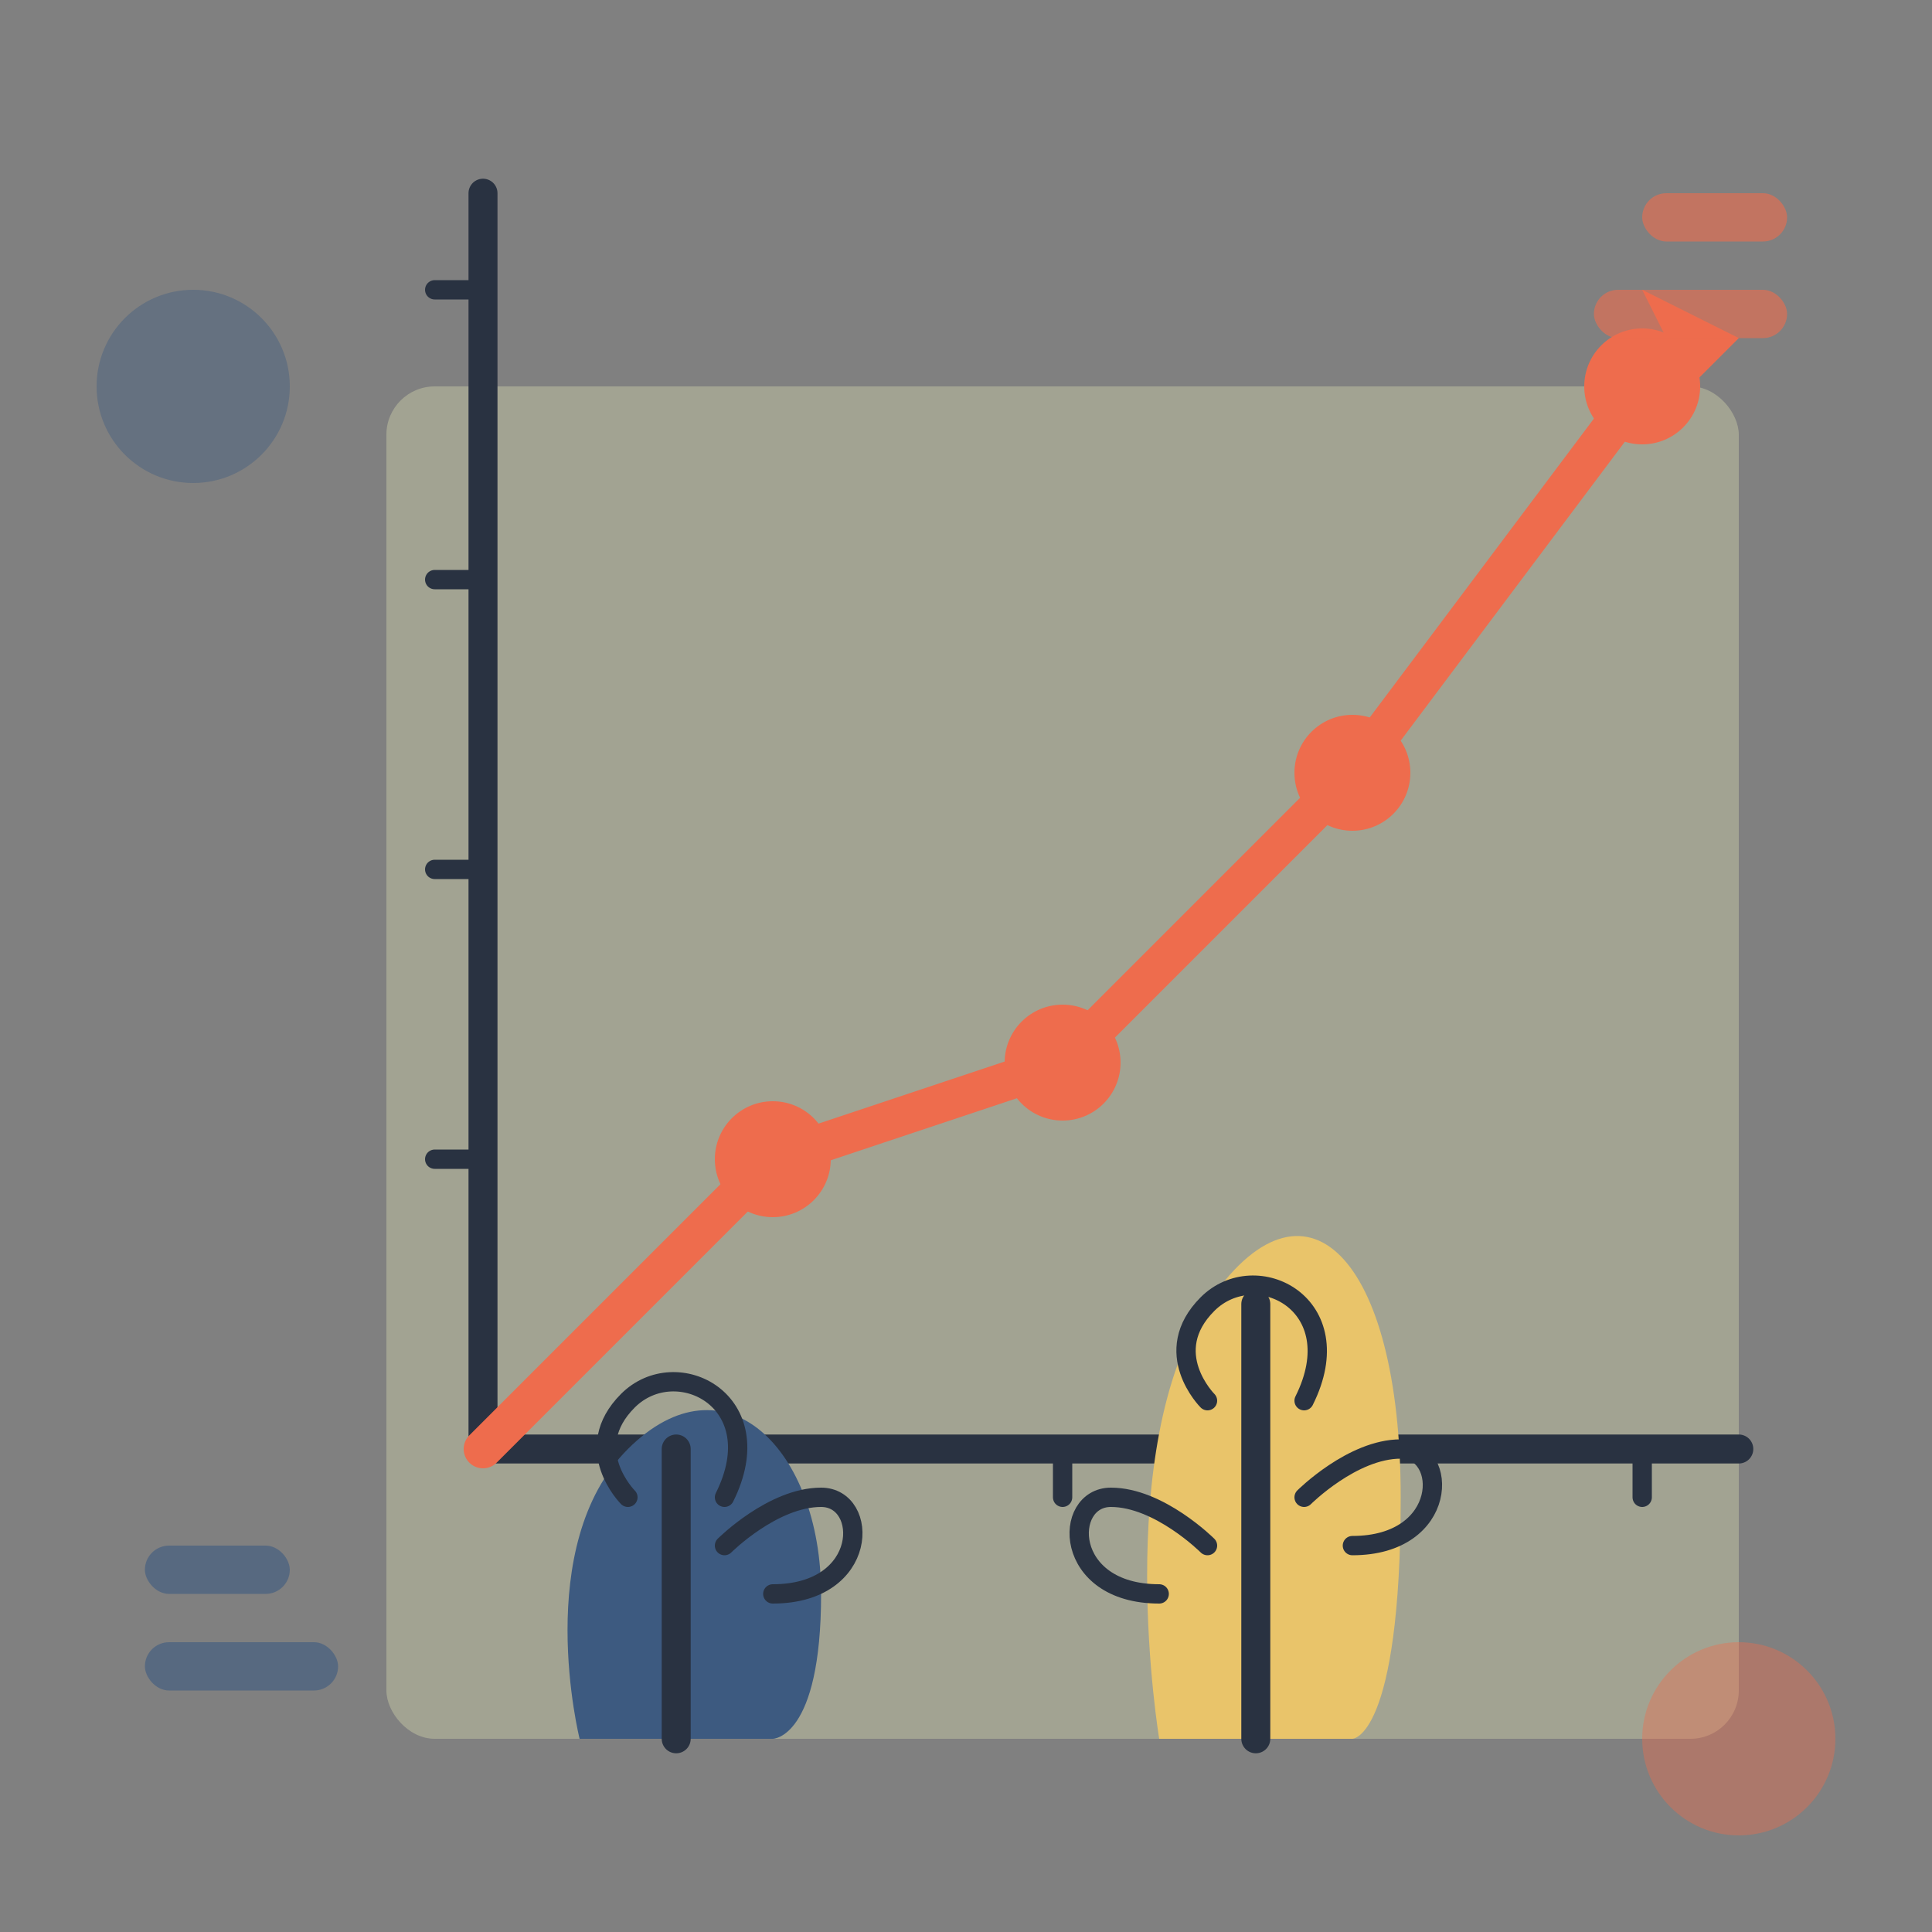 <svg width="200" height="200" viewBox="0 0 200 200" fill="none" xmlns="http://www.w3.org/2000/svg">
  <rect x="0" y="0" width="200" height="200" fill="#808080" stroke="none"/>
  <!-- Growth chart background -->
  <rect x="40" y="40" width="140" height="140" rx="5" fill="#F0F3BD" opacity="0.3" />
  
  <!-- Coordinate system -->
  <path d="M50 150H180" stroke="#293241" stroke-width="3" stroke-linecap="round" />
  <path d="M50 150V20" stroke="#293241" stroke-width="3" stroke-linecap="round" />
  
  <!-- Growth line -->
  <path d="M50 150L80 120L110 110L140 80L170 40" stroke="#EE6C4D" stroke-width="4" stroke-linecap="round" />
  
  <!-- Dots on growth line -->
  <circle cx="80" cy="120" r="6" fill="#EE6C4D" />
  <circle cx="110" cy="110" r="6" fill="#EE6C4D" />
  <circle cx="140" cy="80" r="6" fill="#EE6C4D" />
  <circle cx="170" cy="40" r="6" fill="#EE6C4D" />
  
  <!-- Scale marks on x-axis -->
  <path d="M80 150V155" stroke="#293241" stroke-width="2" stroke-linecap="round" />
  <path d="M110 150V155" stroke="#293241" stroke-width="2" stroke-linecap="round" />
  <path d="M140 150V155" stroke="#293241" stroke-width="2" stroke-linecap="round" />
  <path d="M170 150V155" stroke="#293241" stroke-width="2" stroke-linecap="round" />
  
  <!-- Scale marks on y-axis -->
  <path d="M45 120H50" stroke="#293241" stroke-width="2" stroke-linecap="round" />
  <path d="M45 90H50" stroke="#293241" stroke-width="2" stroke-linecap="round" />
  <path d="M45 60H50" stroke="#293241" stroke-width="2" stroke-linecap="round" />
  <path d="M45 30H50" stroke="#293241" stroke-width="2" stroke-linecap="round" />
  
  <!-- Arrow at the end of growth line -->
  <path d="M175 40L170 30L180 35L175 40Z" fill="#EE6C4D" />
  
  <!-- Growth plants -->
  <path d="M60 180C60 180 55 160 65 150C75 140 85 150 85 165C85 180 80 180 80 180H60Z" fill="#3D5A80" />
  <path d="M70 180V150" stroke="#293241" stroke-width="3" stroke-linecap="round" />
  <path d="M65 155C65 155 60 150 65 145C70 140 80 145 75 155" stroke="#293241" stroke-width="2" stroke-linecap="round" />
  <path d="M75 160C75 160 80 155 85 155C90 155 90 165 80 165" stroke="#293241" stroke-width="2" stroke-linecap="round" />
  
  <!-- Second, taller plant -->
  <path d="M120 180C120 180 115 150 125 135C135 120 145 130 145 155C145 180 140 180 140 180H120Z" fill="#E9C46A" />
  <path d="M130 180V135" stroke="#293241" stroke-width="3" stroke-linecap="round" />
  <path d="M125 145C125 145 120 140 125 135C130 130 140 135 135 145" stroke="#293241" stroke-width="2" stroke-linecap="round" />
  <path d="M135 155C135 155 140 150 145 150C150 150 150 160 140 160" stroke="#293241" stroke-width="2" stroke-linecap="round" />
  <path d="M125 160C125 160 120 155 115 155C110 155 110 165 120 165" stroke="#293241" stroke-width="2" stroke-linecap="round" />
  
  <!-- Decorative elements -->
  <circle cx="20" cy="40" r="10" fill="#3D5A80" opacity="0.4" />
  <circle cx="180" cy="180" r="10" fill="#EE6C4D" opacity="0.4" />
  <rect x="15" y="170" width="20" height="5" rx="2.5" fill="#3D5A80" opacity="0.6" />
  <rect x="15" y="160" width="15" height="5" rx="2.5" fill="#3D5A80" opacity="0.6" />
  <rect x="165" y="30" width="20" height="5" rx="2.5" fill="#EE6C4D" opacity="0.6" />
  <rect x="170" y="20" width="15" height="5" rx="2.5" fill="#EE6C4D" opacity="0.6" />
</svg>
